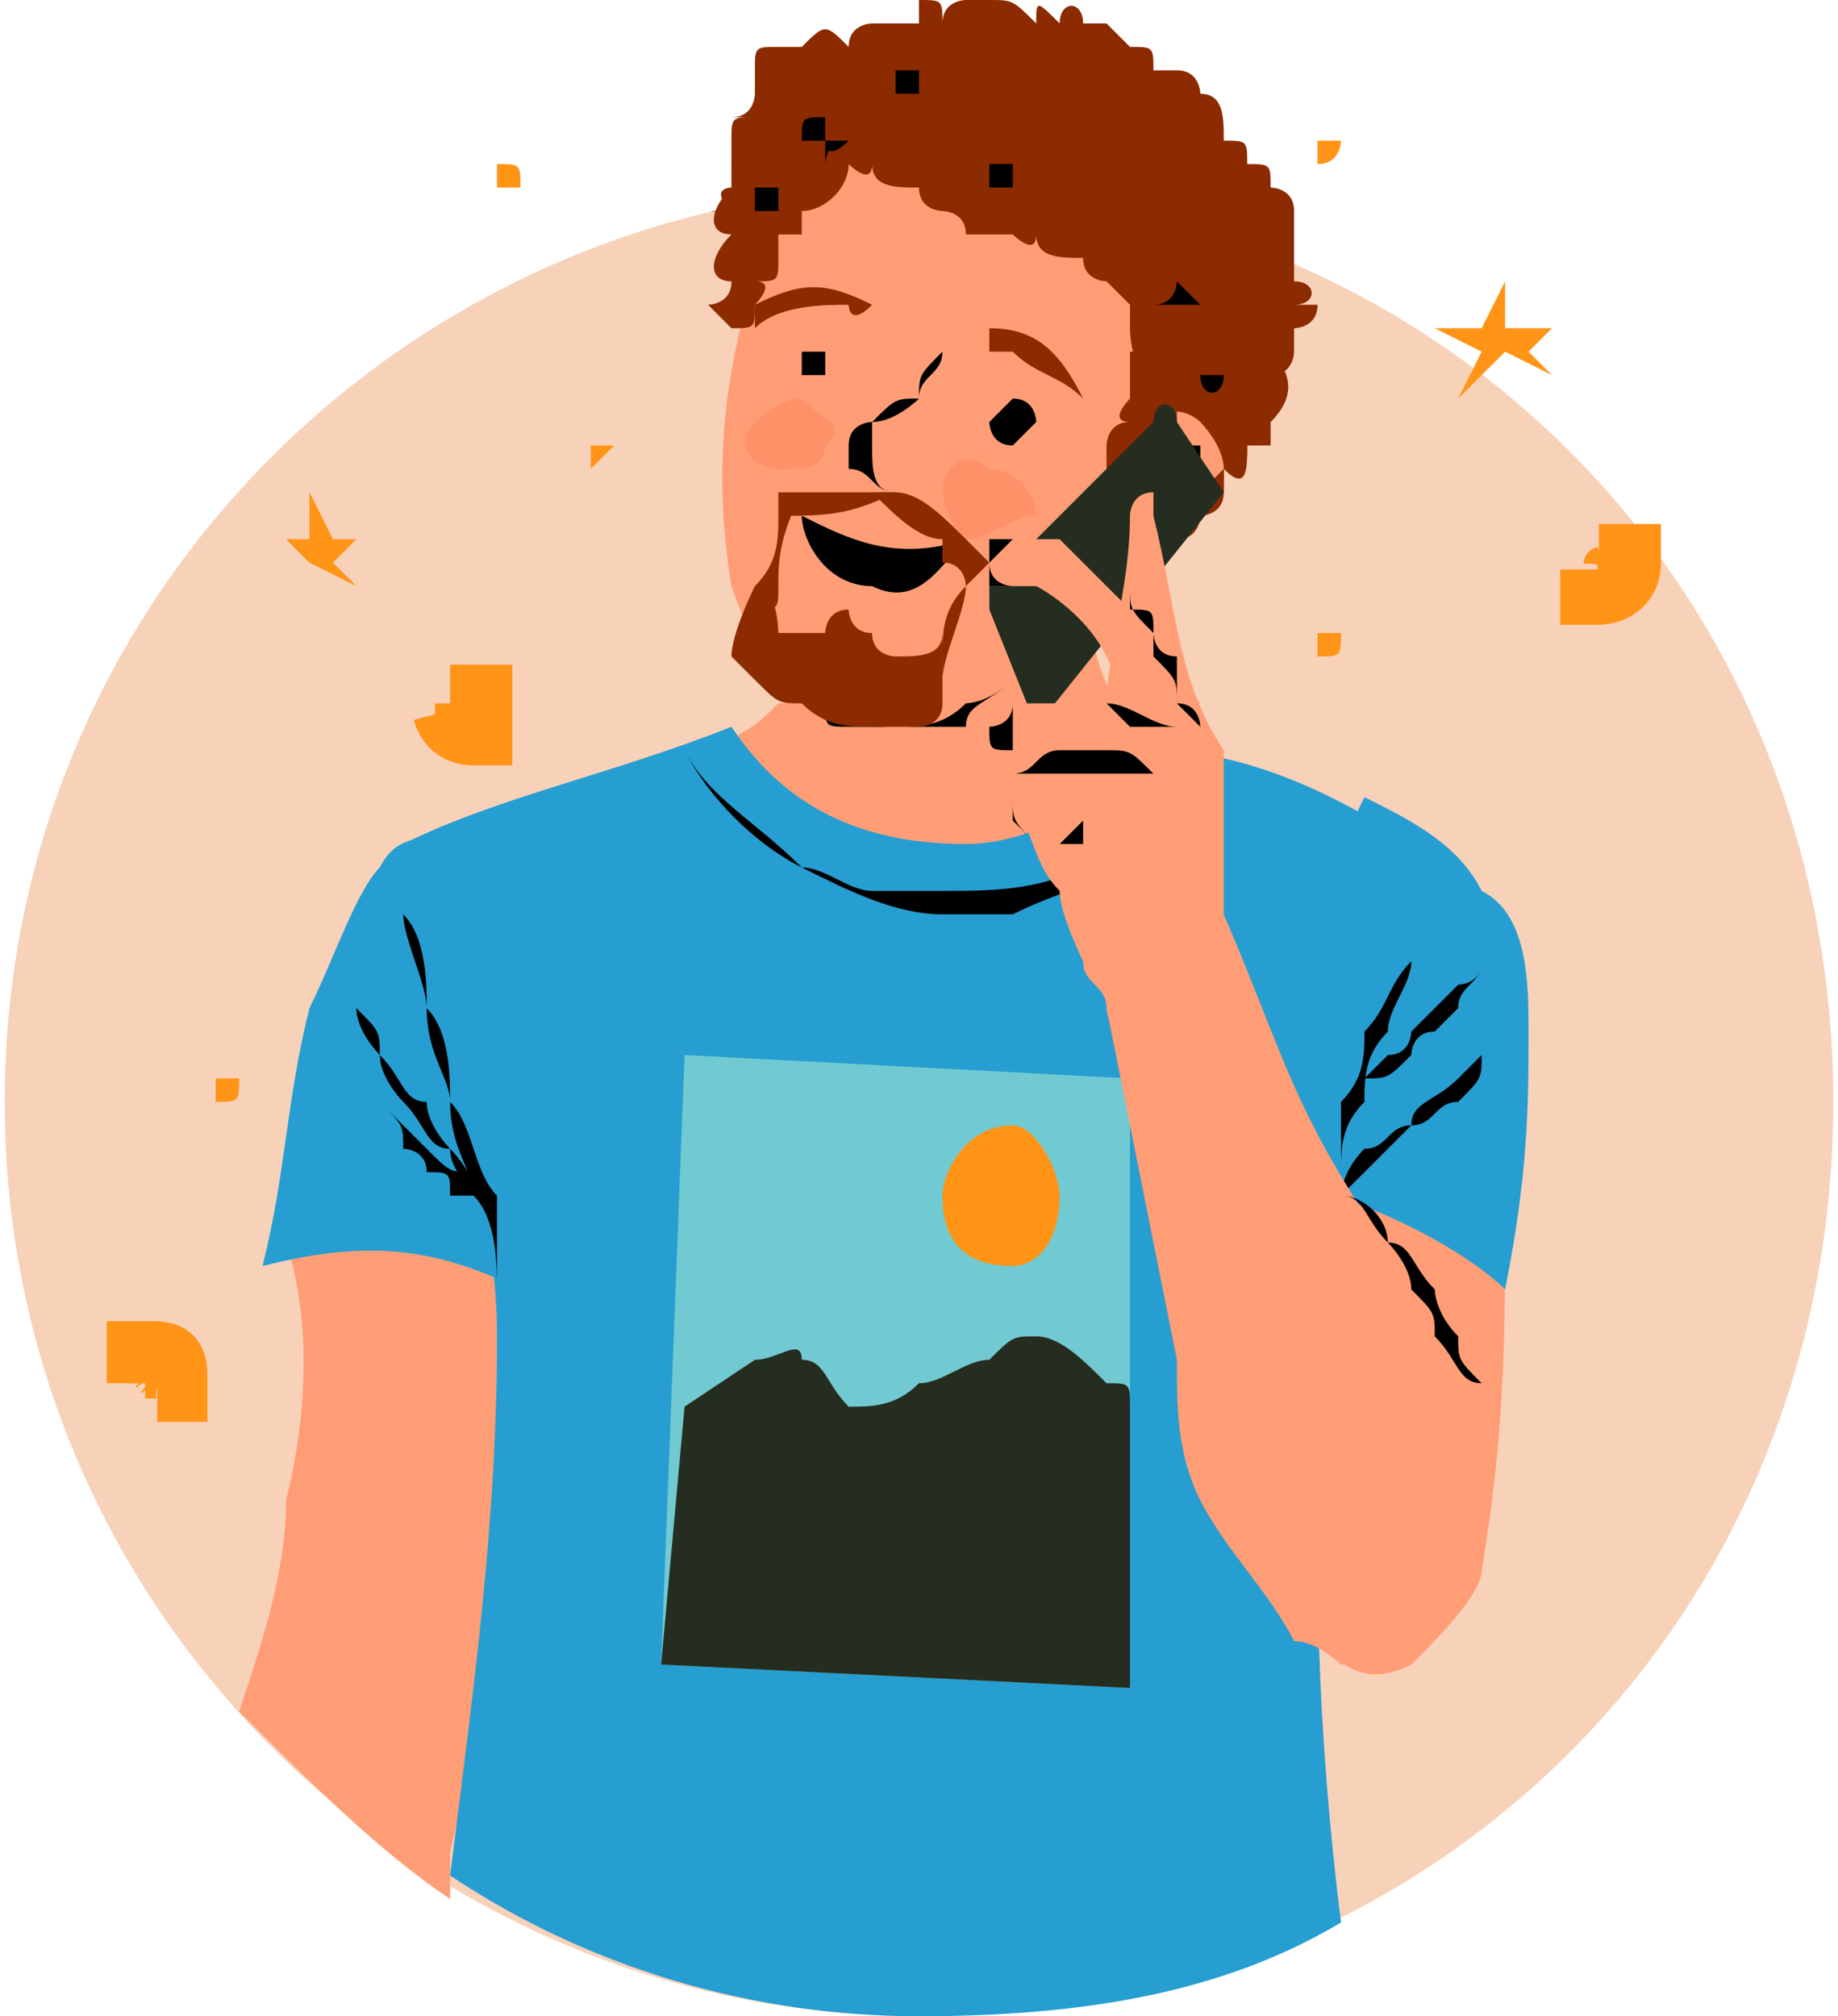 <?xml version="1.0" encoding="UTF-8"?>
<!DOCTYPE svg PUBLIC "-//W3C//DTD SVG 1.1//EN" "http://www.w3.org/Graphics/SVG/1.1/DTD/svg11.dtd">
<!-- Creator: CorelDRAW X7 -->
<svg xmlns="http://www.w3.org/2000/svg" xml:space="preserve" width="8.398mm" height="9.212mm" version="1.1" style="shape-rendering:geometricPrecision; text-rendering:geometricPrecision; image-rendering:optimizeQuality; fill-rule:evenodd; clip-rule:evenodd"
viewBox="0 0 78 86"
 xmlns:xlink="http://www.w3.org/1999/xlink">
 <defs>
  <style type="text/css">
   <![CDATA[
    .str0 {stroke:#FF9417;stroke-width:3.296;stroke-dasharray:3.295}
    .fil9 {fill:none;fill-rule:nonzero}
    .fil3 {fill:black;fill-rule:nonzero}
    .fil7 {fill:#252D20;fill-rule:nonzero}
    .fil5 {fill:#269ED1;fill-rule:nonzero}
    .fil6 {fill:#71CAD1;fill-rule:nonzero}
    .fil1 {fill:#8C2A00;fill-rule:nonzero}
    .fil0 {fill:#F8D1B9;fill-rule:nonzero}
    .fil4 {fill:#FF9169;fill-rule:nonzero}
    .fil8 {fill:#FF9417;fill-rule:nonzero}
    .fil2 {fill:#FF9E76;fill-rule:nonzero}
   ]]>
  </style>
 </defs>
 <g id="Layer_x0020_1">
  <g id="_640501216">
   <path class="fil0" d="M0 47c0,-22 18,-39 39,-39 22,0 39,17 39,39 0,22 -17,39 -39,39 -21,0 -39,-17 -39,-39z"/>
   <g>
    <g>
     <path class="fil1" d="M33 2c0,0 0,0 0,0 -1,0 -1,0 -1,1 0,0 0,0 0,0 0,0 0,0 0,1 0,0 0,0 0,0 0,0 0,1 -1,1 0,0 0,0 0,0 0,0 1,0 1,0 -1,0 -1,0 -1,1 0,0 0,0 0,0 0,1 0,1 0,1 0,0 0,1 0,1 0,0 -1,0 0,1 0,0 -1,0 -1,0 1,0 1,1 1,1 0,0 0,0 0,0 0,0 0,1 0,0 0,1 0,1 0,1 0,0 0,1 1,0 -1,1 -1,1 -1,1 1,0 1,1 1,1 0,0 0,1 0,1 0,0 0,0 0,1 0,0 0,0 1,0 -1,0 -1,1 0,1 0,0 0,0 0,0 0,0 0,1 1,1 0,0 0,0 1,0 0,0 0,0 0,1 0,0 0,0 0,0 0,0 0,0 0,0 1,0 1,0 1,0 0,0 0,0 0,0 0,0 0,1 0,1 1,0 1,0 1,0 0,0 1,1 1,0 0,1 0,1 0,1 0,0 1,0 1,0 0,1 1,1 1,1 0,0 1,1 1,0 0,1 1,1 1,1 0,0 1,1 1,0 0,1 1,1 1,1 1,0 1,0 2,0 0,0 0,0 0,0 0,0 1,0 1,0 0,0 1,0 1,0 0,0 1,0 2,0 0,0 0,0 0,0 1,0 1,-1 1,-1 0,0 1,0 1,-1 0,0 0,0 0,0 0,0 0,0 0,-1 1,1 1,0 1,-1 0,0 1,0 1,0 0,0 0,-1 0,-1 0,0 0,-1 0,-1 1,0 1,-1 0,-1 1,0 1,-1 1,-1 0,0 0,0 0,0 0,-1 0,-1 0,-1 0,0 1,0 1,-1 0,0 -1,0 -1,0 1,0 1,-1 0,-1 0,-1 0,-1 0,-2 0,0 0,-1 0,-1 0,-1 -1,-1 -1,-1 0,-1 0,-1 -1,-1 0,-1 0,-1 -1,-1 0,-1 0,-2 -1,-2 0,0 0,-1 -1,-1 0,0 0,0 0,0 0,0 -1,0 -1,0 0,-1 0,-1 -1,-1 0,0 -1,-1 -1,-1 0,0 0,0 -1,0 0,0 0,0 0,0 0,-1 -1,-1 -1,0 -1,-1 -1,-1 -1,0 -1,-1 -1,-1 -2,-1 0,0 -1,0 -1,0 0,0 -1,0 -1,1 0,0 0,0 0,0 0,-1 0,-1 -1,-1 0,0 0,1 0,1 0,0 0,0 -1,0 0,0 0,0 0,0 0,0 -1,0 -1,0 0,0 -1,0 -1,1 -1,-1 -1,-1 -2,0 0,0 0,0 0,0 0,0 0,0 -1,0z"/>
     <path class="fil2" d="M33 9c-2,5 -3,10 -2,16 1,3 3,6 6,6 7,1 10,-6 12,-9 1,-2 2,-5 2,-8 0,-2 -1,-4 -2,-5 -1,-2 -3,-4 -5,-5 -2,0 -4,-1 -6,0 -2,0 -4,1 -5,5z"/>
     <path class="fil2" d="M34 28c0,1 0,2 -1,2 -1,1 -1,1 -3,2 3,3 6,5 10,5 4,0 7,-1 10,-4 -3,-2 -4,-6 -4,-9 -3,3 -7,5 -12,4z"/>
     <g>
      <path class="fil3" d="M41 23c-1,1 -2,3 -4,2 -2,0 -3,-2 -3,-3 2,1 4,2 7,1z"/>
      <path class="fil3" d="M40 15c0,1 -1,1 -1,2 0,0 -1,1 -2,1 0,0 0,1 0,1 0,0 -1,0 -1,0 0,0 1,0 1,0 0,1 0,2 1,2 -1,0 -1,-1 -2,-1 0,0 0,-1 0,-1 0,0 0,0 0,0 0,-1 1,-1 1,-1l0 0c1,-1 1,-1 2,-1 0,-1 0,-1 1,-2z"/>
      <path class="fil3" d="M34 30c0,0 0,0 0,0 0,0 1,0 1,0 0,0 0,0 1,0 1,1 1,1 2,1 1,0 2,0 3,-1 0,0 1,0 2,-1 -1,1 -2,1 -2,2 -1,0 -1,0 -2,0 0,0 0,0 -1,0 -1,0 -1,0 -2,0 -1,0 -1,0 -1,-1 -1,0 -1,0 -1,0 0,0 0,0 0,0z"/>
      <path class="fil3" d="M44 18c0,0 0,-1 -1,-1 0,0 0,0 -1,1 0,0 0,1 1,1 0,0 0,0 1,-1z"/>
      <path class="fil3" d="M35 16c0,-1 0,-1 0,-1 -1,0 -1,0 -1,0 0,1 0,1 0,1 1,0 1,0 1,0z"/>
     </g>
     <path class="fil4" d="M44 22c0,-1 -1,-2 -2,-2 -1,-1 -2,0 -2,1 0,0 0,1 1,2 1,0 2,-1 3,-1z"/>
     <path class="fil4" d="M35 19c1,-1 0,-1 -1,-2 -1,0 -2,1 -2,1 -1,1 0,2 1,2 1,0 2,0 2,-1z"/>
     <g>
      <path class="fil1" d="M42 14c0,0 0,0 0,0 2,0 3,1 4,3 0,0 0,0 0,0 -1,-1 -2,-1 -3,-2 -1,0 -1,0 -1,0 0,0 0,0 0,-1z"/>
      <path class="fil1" d="M37 13c0,0 0,0 0,0 -2,-1 -3,-1 -5,0 0,0 0,1 0,1 1,-1 3,-1 4,-1 0,0 0,1 1,0 0,0 0,0 0,0z"/>
     </g>
     <g>
      <path class="fil1" d="M55 13c-1,0 -1,0 -2,0 1,-1 1,-1 1,-1 0,-1 0,-1 -1,-1 0,0 0,-1 0,-1 0,0 -1,0 -1,0 0,0 0,0 -1,0 0,0 0,0 0,0 0,0 -1,0 -1,0 0,0 0,0 0,0 0,-1 0,-1 0,-1 0,0 0,-1 0,-1 0,-1 0,-1 0,-1 0,0 0,0 0,-1 0,0 0,0 0,-1 -1,0 -1,0 -1,0 -1,-1 -2,-2 -3,-2 0,0 -1,-1 -2,0 -1,-1 -2,-1 -2,-1 -1,0 -2,0 -2,0 -1,0 -2,0 -2,1 -1,0 -2,0 -2,1 0,-1 -1,0 -1,1 0,0 0,0 0,0 0,-1 -1,-1 -1,-1 0,0 0,1 -1,1 0,0 -1,0 -1,1 0,0 -1,0 -1,1 0,0 0,1 0,1 -1,1 -1,2 0,2 -1,1 -1,2 0,2 0,1 -1,1 -1,1 1,1 1,1 1,1 1,0 1,0 1,-1 0,0 1,-1 0,-1 1,0 1,0 1,-1 0,0 0,-1 0,-1 0,0 1,0 1,0 0,-1 0,-1 0,-1 1,0 2,-1 2,-2 0,0 0,0 0,0 0,0 1,1 1,0 0,1 1,1 2,1 0,1 1,1 1,1 0,0 1,0 1,1 0,0 0,0 1,0 0,0 1,0 1,0 0,0 1,1 1,0 0,1 1,1 2,1 0,1 1,1 1,1 0,0 0,0 1,1 0,0 0,0 0,0 0,0 0,0 0,1 0,0 0,2 1,2 0,0 -1,0 -1,1 0,0 1,1 1,1 -1,0 -1,1 0,1 0,0 -1,1 -1,1 0,0 1,1 1,1 0,0 0,0 0,1 0,0 0,0 0,0 1,0 1,1 1,0 1,0 1,0 1,-1 0,1 1,0 1,0 0,0 0,-1 0,-1 1,0 1,0 1,-1 1,0 1,-1 0,-1 1,0 1,0 1,0 0,0 0,0 0,0 1,-1 1,-2 0,-3 1,0 1,-1 1,-2z"/>
      <path class="fil2" d="M49 18c1,-1 2,0 2,0 0,0 1,1 1,2 0,0 -1,1 -1,1 0,1 0,1 -1,2 0,0 -1,0 -2,0 0,0 0,0 0,0 0,0 0,-1 0,-1 0,-1 0,-3 1,-4z"/>
      <path class="fil3" d="M51 20l-1 -1c0,0 0,0 0,0 0,0 0,0 0,0 0,0 -1,0 -1,0 0,0 1,0 1,0 0,0 0,0 0,0 1,0 1,0 1,0 0,0 0,1 0,1z"/>
      <path class="fil3" d="M50 19c0,1 0,1 0,1 0,0 0,1 0,1 0,0 0,0 -1,1 0,0 0,0 0,0 0,0 0,0 0,-1 0,0 0,0 1,0 0,-1 0,-1 0,-1 0,0 0,-1 0,-1z"/>
      <path class="fil1" d="M49 15c0,0 0,0 -1,0 0,0 0,0 0,1 0,0 0,0 0,1 0,0 -1,1 0,1 -1,0 -1,1 -1,1 0,0 0,1 0,2 0,0 0,0 0,0 0,1 0,1 0,1 0,0 0,0 0,0 1,0 1,0 1,-1 1,0 2,-1 2,-2 0,-1 0,-1 0,-2 0,0 1,0 1,-1 0,0 0,0 -1,-1 0,0 -1,0 -1,0z"/>
      <g>
       <path class="fil1" d="M38 21c1,0 2,1 3,2 0,0 0,0 0,0 1,1 1,1 1,1 -1,1 -1,1 -1,1 0,1 -1,3 -1,4 0,0 0,0 0,0 0,0 0,0 0,0 0,0 0,-1 0,-1 0,-1 0,-2 1,-3 0,0 0,-1 -1,-1 0,0 0,0 0,-1 -1,0 -2,-1 -3,-2 1,0 1,0 1,0z"/>
       <path class="fil1" d="M38 21c-2,1 -3,1 -5,1 1,-1 1,-1 1,-1 1,0 2,0 2,0 1,0 1,0 1,0 0,0 1,0 1,0z"/>
       <path class="fil1" d="M34 21c-1,2 -1,3 -1,4 0,1 0,1 -1,1 0,0 0,0 0,0 0,-1 0,-1 0,-1 1,-1 1,-2 1,-3 0,0 0,0 0,-1 0,0 1,0 1,0z"/>
       <path class="fil1" d="M40 27c0,1 -1,1 -2,1 0,0 -1,0 -1,-1 -1,0 -1,-1 -1,-1 -1,0 -1,1 -1,1 -1,0 -1,0 -2,0 0,0 0,-2 -1,-2 0,0 -1,2 -1,3 0,0 1,1 1,1 1,1 1,1 2,1 1,1 2,1 3,1 0,0 1,0 2,0 0,0 1,0 1,-1 0,-1 0,-2 0,-3z"/>
      </g>
      <path class="fil3" d="M34 2c0,1 0,1 0,1 0,0 0,1 0,1 0,0 0,0 0,0 0,0 1,0 1,0 0,0 0,0 -1,0l0 0c0,0 0,0 0,1 0,0 1,0 1,0l0 0c0,0 0,0 0,0 0,0 0,0 0,0 0,0 0,1 0,1 0,0 0,0 0,0 0,0 0,0 0,0l0 0c1,0 1,0 1,0 0,0 0,0 0,0 -1,0 -1,1 -1,1 0,0 1,0 1,0 0,0 -1,0 -1,0 0,0 0,-1 0,-1l1 0c-1,1 -1,0 -1,0 -1,0 -1,0 -1,0 0,-1 0,-1 1,-1l0 0c-1,0 -1,0 -1,0 0,-1 0,-1 0,-1l0 0c0,0 0,0 0,0 0,0 0,0 0,-1 0,0 0,0 0,0 0,0 0,0 0,-1z"/>
      <path class="fil3" d="M49 13c0,0 0,0 0,0 1,0 1,-1 1,-1l0 0c0,0 0,0 0,0 0,0 0,0 0,0 0,0 1,1 1,1 0,0 0,0 0,-1 0,1 0,1 0,1 -1,0 -1,0 -1,0l0 0c0,0 0,0 0,0 -1,0 -1,0 -1,0z"/>
      <path class="fil3" d="M41 7c1,0 1,0 1,0 0,0 0,0 0,0 0,0 0,0 0,0 0,0 0,0 0,0l0 0c0,0 1,0 1,0 0,0 0,0 0,0 0,0 0,1 0,1 0,0 0,0 0,-1 0,1 0,1 0,1 0,0 -1,0 -1,0l1 0c0,0 0,0 0,0 -1,0 -1,0 -1,0 0,0 0,0 0,0 0,0 0,0 0,-1 0,0 -1,0 -1,0z"/>
      <path class="fil3" d="M50 15c0,0 0,1 0,1 1,0 1,0 1,0 0,0 0,0 0,0 0,0 0,0 0,0 0,0 0,0 0,0 0,0 0,0 0,0 0,0 0,0 0,0 0,0 0,0 0,0 0,0 0,0 0,0 0,0 0,0 0,0 0,0 1,0 1,0 0,0 0,0 0,0 0,0 0,0 0,0 0,1 -1,1 -1,0 0,0 0,0 0,0 0,0 0,0 0,0 0,0 0,0 0,0 0,-1 0,-1 0,-1 0,0 0,0 0,0 0,0 0,0 0,0 0,0 0,1 0,1 0,0 0,0 0,0 0,0 0,0 0,0 0,0 0,0 0,0 0,0 -1,0 -1,0 0,0 0,-1 0,-1z"/>
      <path class="fil3" d="M48 7c0,0 0,0 0,0l0 0c0,0 0,0 0,0l1 0c0,0 0,0 0,0 0,0 0,0 0,0 0,0 0,0 0,0 0,0 0,0 0,0 0,0 0,0 0,0 -1,0 -1,0 -1,0l0 0c0,0 0,0 0,0 1,0 1,0 1,0 0,0 0,0 -1,0l0 0c0,0 0,0 0,0 0,0 0,0 0,0z"/>
      <path class="fil3" d="M38 3c0,0 0,1 0,1 0,0 0,0 0,-1 0,0 0,0 1,0 0,0 0,1 0,1l0 0c0,0 0,0 0,0 0,0 0,0 0,0 0,0 0,0 0,0 0,0 0,0 0,0 0,0 0,0 0,0 0,0 0,0 0,0 0,0 -1,0 -1,0 0,0 0,0 0,0l1 0c-1,0 -1,0 -1,0 0,0 0,-1 0,-1z"/>
      <path class="fil3" d="M31 6c1,0 1,0 1,0 0,0 0,0 0,0 0,0 0,0 0,0 0,0 0,0 0,0l0 0 0 0c0,0 0,0 0,0 0,0 0,0 1,0 0,0 0,0 0,0 -1,0 -1,0 -1,0 0,0 0,0 0,0 0,0 0,0 0,0l0 0c0,0 0,0 0,0 -1,0 -1,0 -1,0 0,0 0,0 0,0z"/>
      <path class="fil3" d="M32 8c0,1 0,1 0,1 0,0 0,0 0,0 0,0 0,0 0,0 0,0 1,0 1,0 0,0 0,0 0,0 0,0 0,0 0,0 0,0 0,0 0,0 0,0 0,0 0,0 0,0 0,0 0,0 0,0 0,0 0,0 0,0 0,0 0,0 0,0 0,0 0,1 0,0 0,0 0,-1 -1,0 -1,0 -1,0 0,0 0,0 0,0 0,0 0,0 0,0 0,-1 0,-1 0,-1 1,0 1,0 1,0 0,0 0,1 0,1 0,0 0,0 0,0 0,0 0,0 0,0 0,0 -1,0 -1,0 0,0 0,0 0,0 0,0 0,0 0,-1z"/>
      <path class="fil3" d="M44 4c0,0 0,0 0,0 0,0 0,0 0,0 0,0 0,0 0,0 0,0 0,0 0,0l0 0c0,0 0,0 1,0 0,0 0,0 0,0 0,0 0,0 0,0 0,0 0,0 0,0 0,0 0,0 0,0 0,0 0,1 0,1 0,0 0,0 0,-1 -1,0 -1,0 -1,0l1 0c0,0 0,0 -1,0 0,1 0,1 0,1 0,0 0,0 0,0 0,0 0,0 0,0 0,0 0,-1 0,-1 0,0 0,0 0,0z"/>
     </g>
    </g>
    <g>
     <path class="fil2" d="M12 53c1,3 1,7 0,11 0,3 -1,6 -2,9 3,3 6,6 9,8 0,-1 0,-1 0,-2 2,-8 2,-16 2,-25 -2,-1 -5,-1 -7,-2 -1,0 -2,0 -2,1z"/>
     <path class="fil2" d="M64 52c0,5 0,9 -1,15 0,1 -2,3 -3,4 -2,1 -3,0 -4,-1 -1,-1 -2,-2 -2,-3 0,-5 1,-10 2,-16 0,-1 1,-2 2,-3 1,-1 3,0 4,0 1,1 2,3 2,4z"/>
     <g>
      <g>
       <path class="fil5" d="M31 31c2,3 5,5 10,5 3,0 6,-2 8,-4 4,0 8,2 11,4 -4,15 -5,30 -3,46 -5,3 -11,4 -18,4 -7,0 -14,-2 -20,-6 1,-8 2,-15 2,-23 0,-8 -4,-14 -4,-21 4,-2 9,-3 14,-5z"/>
       <polygon class="fil6" points="29,45 48,46 48,72 28,71 "/>
       <path class="fil7" d="M29 60l3 -2c1,0 2,-1 2,0 1,0 1,1 2,2 1,0 2,0 3,-1 1,0 2,-1 3,-1 1,-1 1,-1 2,-1 1,0 2,1 3,2 1,0 1,0 1,1l0 12 -20 -1 1 -11z"/>
       <path class="fil8" d="M40 51c0,-1 1,-3 3,-3 1,0 2,2 2,3 0,2 -1,3 -2,3 -2,0 -3,-1 -3,-3z"/>
      </g>
      <g>
       <path class="fil5" d="M22 55c-1,-6 -1,-13 -1,-19 -2,0 -4,-1 -5,1 -1,1 -2,4 -3,6 -1,4 -1,7 -2,11 4,-1 7,-1 11,1z"/>
       <path class="fil5" d="M58 34c2,1 4,2 5,4 2,1 2,4 2,6 0,3 0,6 -1,11 -2,-2 -8,-5 -10,-4 2,-6 1,-11 4,-17z"/>
       <path class="fil3" d="M17 39c1,1 1,3 1,4 1,1 1,3 1,4 1,1 1,3 2,4 0,1 0,3 0,4 0,-1 0,-3 -1,-4 0,-1 -1,-2 -1,-4 0,-1 -1,-2 -1,-4 0,-1 -1,-3 -1,-4z"/>
       <path class="fil3" d="M15 43c1,1 1,1 1,2 1,1 1,2 2,2 0,1 1,2 1,2 1,1 1,2 2,2 -1,0 -2,-1 -2,-2 -1,0 -1,-1 -2,-2 0,0 -1,-1 -1,-2 0,0 -1,-1 -1,-2z"/>
       <path class="fil3" d="M16 47c1,1 1,1 1,1 1,1 1,1 1,1 1,1 1,1 2,1 0,1 0,1 1,1 -1,0 -1,0 -2,0 0,-1 0,-1 -1,-1 0,-1 -1,-1 -1,-1 0,-1 0,-1 -1,-2z"/>
       <path class="fil3" d="M61 38c0,1 -1,2 -1,3 0,1 -1,2 -1,3 -1,1 -1,2 -1,3 -1,1 -1,2 -1,3 0,-1 0,-2 0,-3 1,-1 1,-2 1,-3 1,-1 1,-2 2,-3 0,-1 1,-2 1,-3z"/>
       <path class="fil3" d="M63 41c0,1 -1,1 -1,2 0,0 -1,1 -1,1 -1,0 -1,1 -1,1 -1,1 -1,1 -2,1 0,0 1,-1 1,-1 1,0 1,-1 1,-1 1,-1 1,-1 2,-2 0,0 1,0 1,-1z"/>
       <path class="fil3" d="M63 45c0,1 0,1 -1,2 -1,0 -1,1 -2,1 -1,1 -1,1 -2,2 0,0 -1,1 -1,1 0,0 0,-1 1,-2 1,0 1,-1 2,-1 0,-1 1,-1 2,-2 0,0 1,-1 1,-1z"/>
       <path class="fil3" d="M29 32c1,2 3,3 5,5 1,0 2,1 3,1 0,0 1,0 1,0 1,0 2,0 2,0 2,0 4,0 6,-1 1,-1 2,-1 3,-2 1,-1 2,-2 2,-2 -1,2 -2,3 -4,4 -1,1 -2,1 -4,2 0,0 -1,0 -1,0 -1,0 -1,0 -2,0 -2,0 -4,-1 -6,-2 -2,-1 -4,-3 -5,-5z"/>
      </g>
     </g>
     <g>
      <path class="fil7" d="M50 18l2 3c0,0 0,0 0,0l-8 10c0,0 0,0 0,0l-2 -5c0,0 0,-1 0,-1l7 -7c0,-1 1,-1 1,0z"/>
      <g>
       <path class="fil2" d="M61 56c-6,-8 -6,-10 -9,-17 0,1 -1,2 -2,2 -1,1 -2,1 -3,2 1,5 2,10 3,15 0,2 0,4 1,6 1,2 3,4 4,6 1,0 2,1 2,1 2,0 3,-1 3,-2 2,-3 4,-9 1,-13z"/>
       <g>
        <path class="fil2" d="M52 40c0,-2 0,-5 0,-8 -2,-3 -2,-6 -3,-10 0,0 0,0 0,-1 0,0 0,0 0,0 -1,0 -1,1 -1,1 0,3 -1,6 -1,8 -2,0 -2,0 -3,0 -1,0 -1,0 -1,1 0,0 0,0 0,1 0,0 0,1 0,1 0,0 0,0 0,1 0,0 0,0 0,0 1,2 1,3 2,4 0,1 1,3 1,3 0,1 1,1 1,2 0,0 0,1 1,1 1,0 3,-2 4,-4z"/>
        <path class="fil2" d="M51 30c-1,-1 -2,-3 -3,-4 0,0 -2,-2 -2,-2 -1,-1 -1,-1 -1,-1l-2 0c0,0 -1,0 -1,1 0,0 0,0 0,1 0,0 2,0 2,0 0,0 2,1 3,3 1,2 0,3 0,3l4 -1z"/>
        <path class="fil3" d="M48 25c0,0 0,1 0,1 1,0 1,0 1,1 0,0 0,1 1,1 0,1 0,1 0,2 1,0 1,1 1,1 0,0 -1,-1 -1,-1 0,-1 0,-1 -1,-2 0,0 0,-1 0,-1 -1,-1 -1,-1 -1,-2z"/>
        <path class="fil3" d="M45 30c0,0 1,0 1,0 1,0 1,0 1,0 1,0 2,1 3,1 -1,0 -1,0 -2,0 0,0 0,0 -1,-1 0,0 0,0 -1,0 0,0 -1,0 -1,0z"/>
        <path class="fil3" d="M43 33c1,0 1,-1 2,-1 0,0 0,0 1,0 0,0 0,0 1,0 0,0 0,0 0,0 1,0 1,0 2,1 -1,0 -1,0 -1,0 0,0 -1,0 -1,0l-1 0c0,0 -1,0 -1,0 -1,0 -1,0 -2,0z"/>
        <path class="fil3" d="M45 35c0,0 0,0 0,1 0,0 0,0 0,0 0,1 0,1 0,1 0,1 0,1 0,1 0,0 0,0 0,-1 0,0 0,0 0,0 0,-1 0,-1 0,-1 0,-1 0,-1 0,-1z"/>
        <path class="fil3" d="M47 35c-1,0 -1,0 -1,0l0 1 0 0c-1,0 -1,0 -1,0 0,0 0,0 0,0 0,0 0,0 1,-1 0,0 0,0 0,0 0,0 0,0 1,0z"/>
       </g>
       <path class="fil3" d="M57 51c1,0 2,1 2,2 1,0 1,1 2,2 0,0 0,1 1,2 0,1 0,1 1,2 -1,0 -1,-1 -2,-2 0,-1 0,-1 -1,-2 0,-1 -1,-2 -1,-2 -1,-1 -1,-2 -2,-2z"/>
      </g>
      <path class="fil3" d="M44 23c0,0 -1,0 -1,0 0,0 -1,1 -1,1 0,0 0,0 0,0 0,0 0,0 0,0l0 0c0,0 0,0 0,0 0,0 0,0 0,0 0,1 1,1 1,1 0,0 -1,0 -1,0 0,0 0,-1 0,-1 0,0 0,0 0,0 0,0 0,0 0,0 0,0 0,0 0,0 0,0 0,0 0,0 0,-1 0,-1 0,-1 0,0 0,0 0,0 1,0 1,0 1,0 0,0 1,0 1,0z"/>
      <path class="fil3" d="M43 30c0,0 0,1 0,1 0,0 0,0 0,0 0,1 0,1 0,1 0,0 0,1 0,1 0,0 0,-1 0,-1 -1,0 -1,0 -1,-1 0,0 1,0 1,-1 0,0 0,0 0,0z"/>
      <path class="fil3" d="M44 36c-1,-1 -1,-1 -1,-1 0,0 0,-1 0,-1 0,0 0,0 0,-1 0,0 0,0 0,0 0,0 0,0 0,0 0,1 0,1 0,1 0,1 0,1 1,2z"/>
     </g>
    </g>
   </g>
   <g>
    <polygon class="fil8" points="64,14 64,12 63,14 61,14 63,15 62,17 64,15 66,16 65,15 66,14 "/>
    <polygon class="fil8" points="14,23 13,21 13,23 12,23 13,24 13,25 13,24 15,25 14,24 15,23 "/>
    <path class="fil8" d="M56 27c0,0 0,0 0,0 1,0 1,0 1,0 0,1 0,1 -1,1 0,0 0,0 0,-1z"/>
    <path class="fil8" d="M9 46c0,0 0,0 0,0 1,0 1,0 1,0 0,1 0,1 -1,1 0,0 0,0 0,-1z"/>
    <path class="fil8" d="M21 8c0,-1 0,-1 0,-1 1,0 1,0 1,1 0,0 0,0 -1,0 0,0 0,0 0,0z"/>
    <path class="fil8" d="M25 19c0,0 0,0 0,0 0,0 1,0 1,0 0,0 -1,1 -1,1 0,0 0,-1 0,-1z"/>
    <path class="fil8" d="M69 49c0,0 0,0 1,0 0,0 0,0 0,0 0,0 0,0 0,0 -1,0 -1,0 -1,0z"/>
    <path class="fil8" d="M56 6c0,0 0,0 0,0 1,0 1,0 1,0 0,0 0,1 -1,1 0,0 0,-1 0,-1z"/>
    <path class="fil9 str0" d="M19 30c0,0 0,0 1,0 0,0 0,0 0,0 0,0 0,1 0,1 -1,0 -1,-1 -1,-1"/>
    <path class="fil9 str0" d="M68 24c0,0 0,0 0,0 0,0 1,0 1,0 0,1 -1,1 -1,1 0,0 0,0 0,-1"/>
    <path class="fil9 str0" d="M6 59c0,-1 0,-1 0,-1 1,0 1,0 1,1 0,0 0,0 -1,0 0,0 0,0 0,0"/>
   </g>
  </g>
 </g>
</svg>
